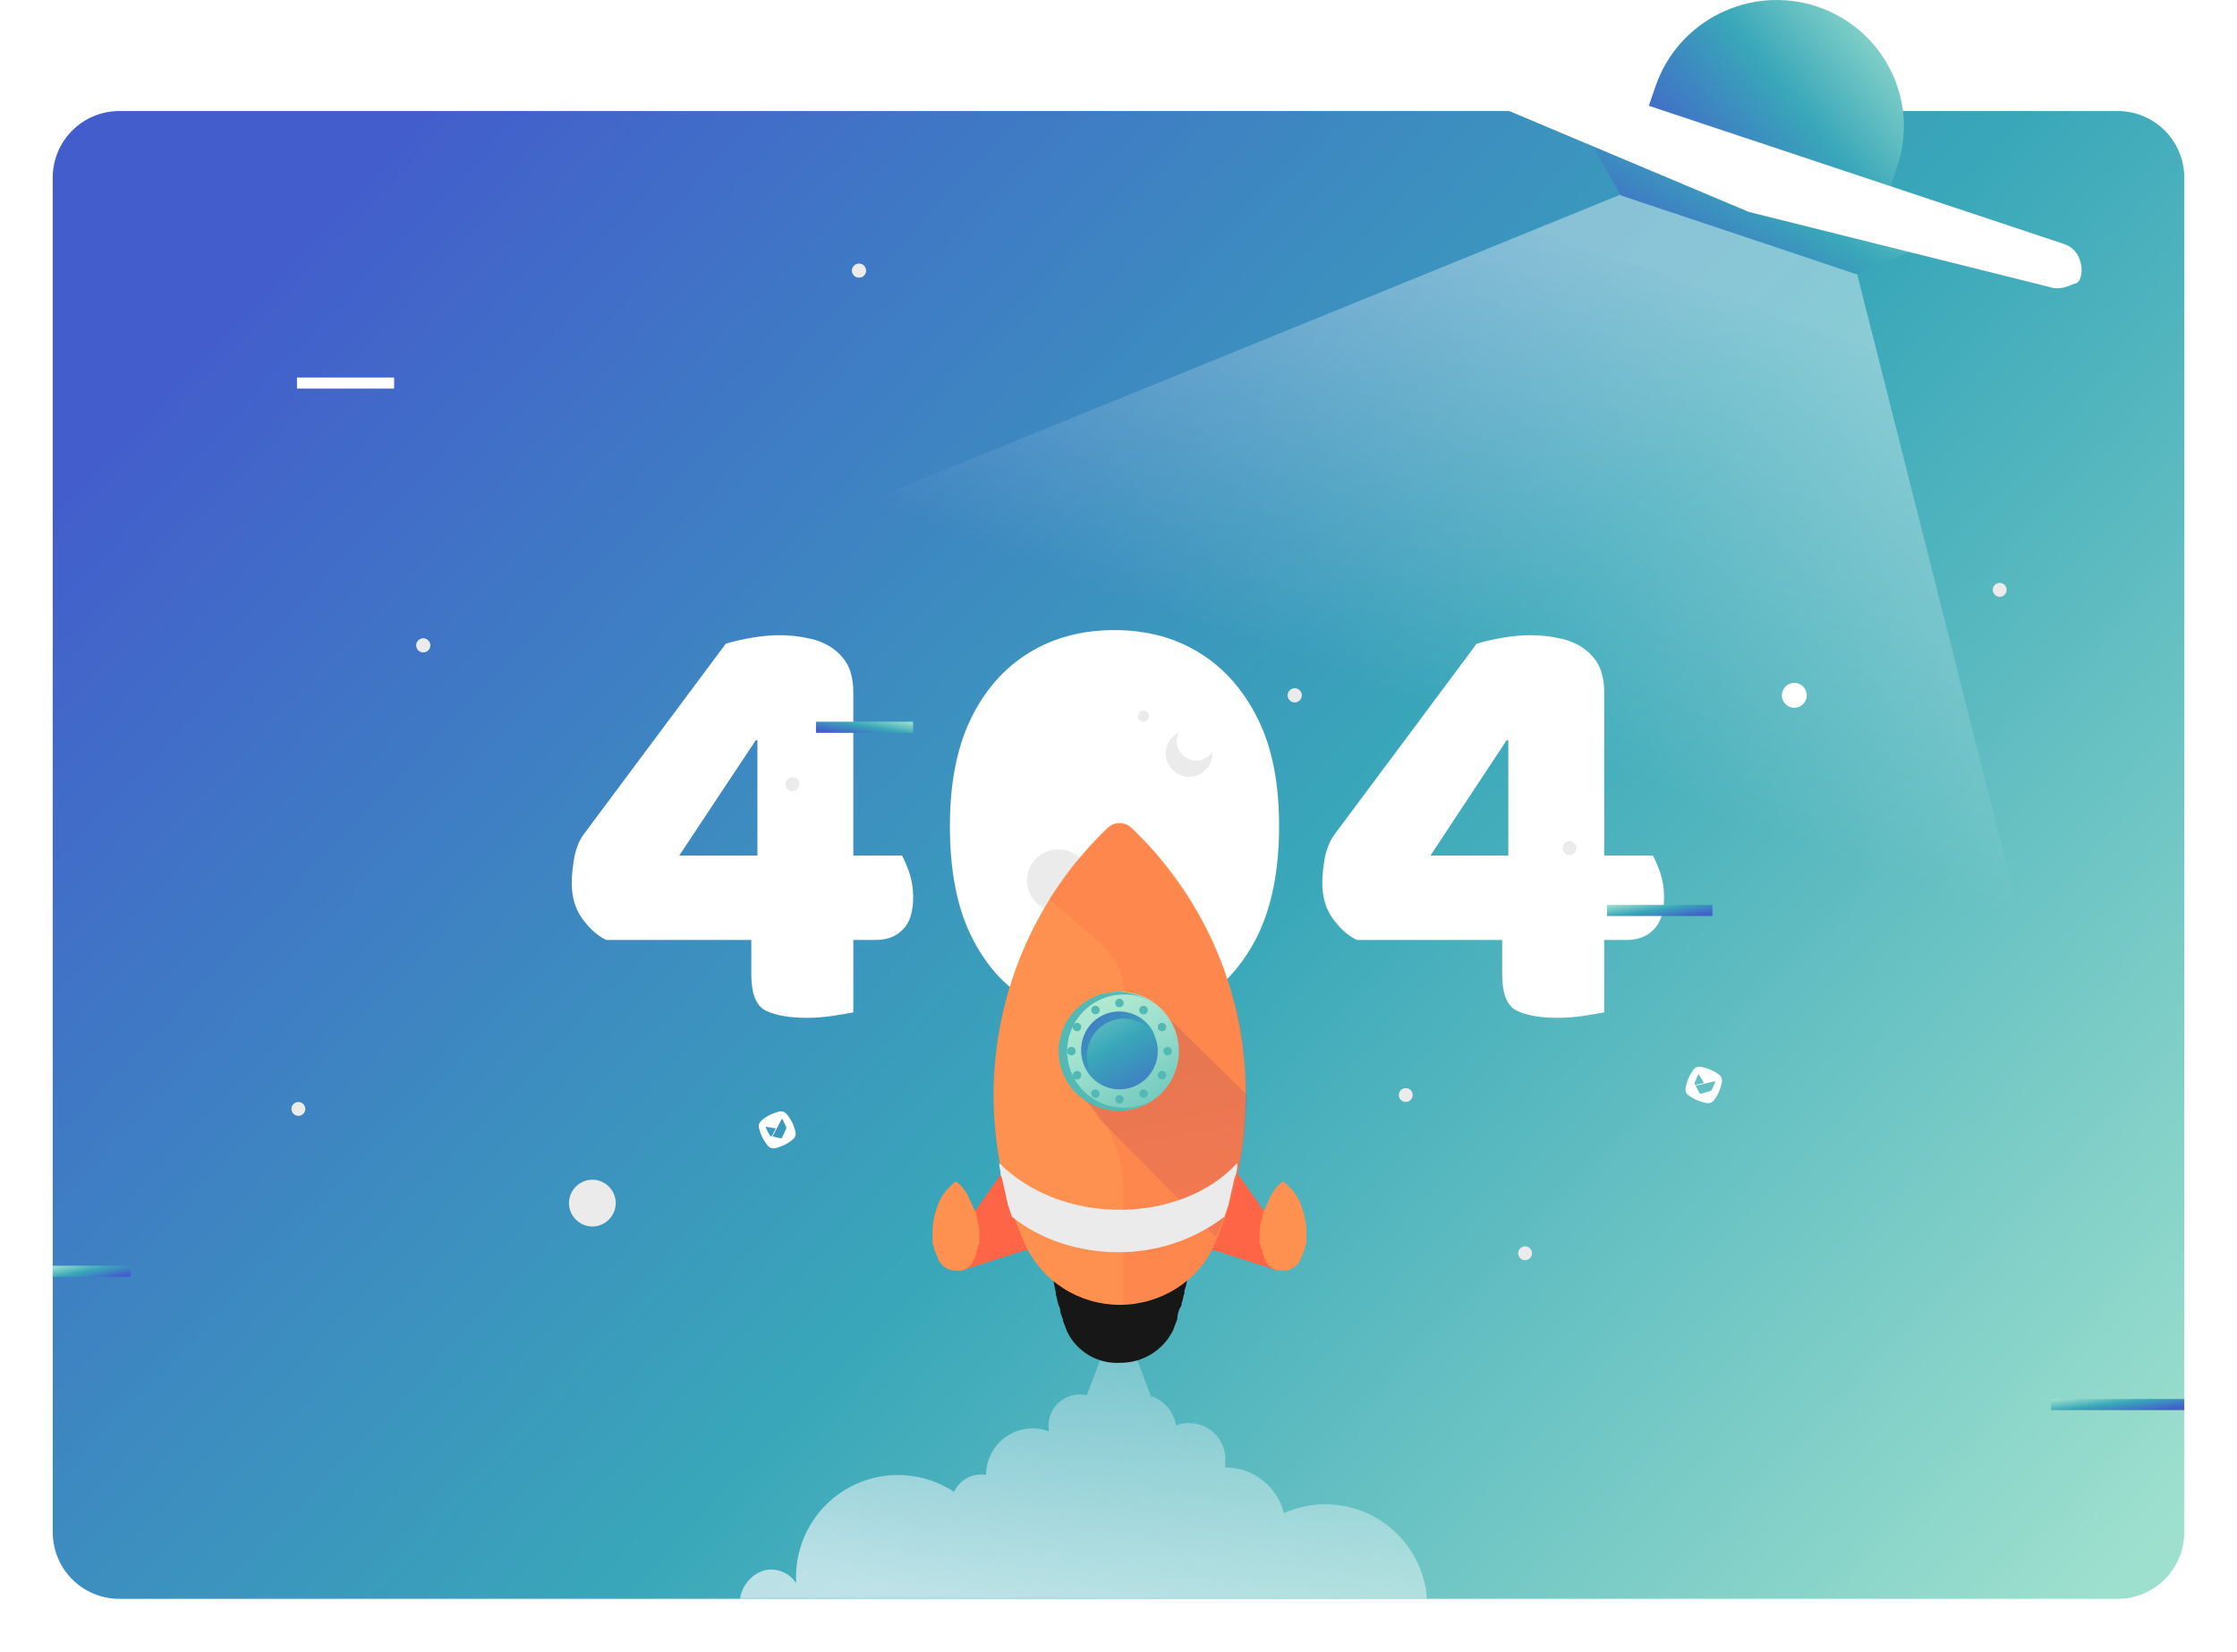 <svg width="806" height="595" viewBox="0 0 806 595" fill="none" xmlns="http://www.w3.org/2000/svg">
<g filter="url(#filter0_d_2403_13735)">
<path d="M19 552C19 565.255 29.745 576 43 576H763C776.255 576 787 565.255 787 552V64C787 50.745 776.255 40 763 40H43C29.745 40 19 50.745 19 64V552Z" fill="url(#paint0_linear_2403_13735)"/>
</g>
<mask id="mask0_2403_13735" style="mask-type:alpha" maskUnits="userSpaceOnUse" x="19" y="450" width="768" height="126">
<path d="M19 552C19 565.255 29.745 576 43 576H763C776.255 576 787 565.255 787 552V474C787 460.745 776.255 450 763 450H43C29.745 450 19 460.745 19 474V552Z" fill="url(#paint1_linear_2403_13735)"/>
</mask>
<g mask="url(#mask0_2403_13735)">
<path opacity="0.8" d="M267.395 576.179L180 576.311V592H626V577.325H514.252C514.022 571.313 512.325 565.45 509.309 560.248C506.293 555.046 502.05 550.664 496.952 547.486C491.854 544.308 486.056 542.43 480.066 542.017C474.076 541.605 468.076 542.67 462.592 545.119C461.415 540.412 458.701 536.234 454.883 533.249C451.064 530.263 446.36 528.642 441.516 528.642C441.516 528.246 441.475 527.857 441.426 527.475C441.667 525.622 441.51 523.739 440.966 521.952C440.421 520.164 439.501 518.515 438.268 517.113C437.035 515.711 435.516 514.589 433.815 513.823C432.114 513.057 430.269 512.664 428.404 512.671C426.797 512.673 425.204 512.972 423.705 513.553C423.342 511.113 422.302 508.825 420.702 506.95C419.103 505.075 417.009 503.689 414.661 502.95L408.25 486H397.854L391.562 502.665C389.912 502.275 388.195 502.266 386.541 502.637C384.887 503.008 383.338 503.75 382.012 504.808C380.686 505.865 379.616 507.21 378.884 508.742C378.151 510.274 377.775 511.952 377.784 513.65C377.789 514.201 377.833 514.751 377.915 515.296C377.915 515.414 377.874 515.539 377.86 515.657C375.33 514.713 372.609 514.396 369.93 514.733C367.251 515.07 364.693 516.052 362.475 517.595C360.257 519.137 358.444 521.194 357.191 523.591C355.938 525.987 355.283 528.651 355.28 531.357C354.694 531.26 354.101 531.209 353.506 531.204C351.454 531.204 349.445 531.792 347.715 532.899C345.986 534.007 344.61 535.587 343.748 537.453C338.208 533.794 331.782 531.707 325.153 531.414C318.523 531.12 311.938 532.632 306.098 535.787C300.257 538.943 295.379 543.625 291.981 549.336C288.583 555.046 286.793 561.573 286.8 568.221C286.8 568.756 286.8 569.298 286.842 569.825C286.842 569.999 286.842 570.179 286.842 570.353C285.87 568.845 284.536 567.605 282.962 566.746C281.388 565.887 279.625 565.437 277.832 565.437C271.893 565.437 266.55 571.304 266.55 577.241" fill="url(#paint2_linear_2403_13735)"/>
</g>
<path d="M210.901 299.783L261.506 231.901C264.324 231.043 267.51 230.308 271.186 229.696C274.862 229.083 278.17 228.838 280.866 228.838C285.4 228.838 289.688 229.451 293.732 230.553C297.653 231.779 300.961 233.739 303.534 236.802C306.107 239.743 307.455 243.909 307.455 249.423V308.238H324.977C325.835 309.708 326.692 311.791 327.673 314.487C328.53 317.182 329.02 320.001 329.02 323.064C329.02 328.578 327.795 332.499 325.222 334.949C322.771 337.4 319.586 338.625 315.665 338.625H307.455V364.724C305.985 364.969 303.534 365.459 300.226 365.949C296.918 366.44 293.732 366.685 290.791 366.685C284.419 366.685 279.518 365.827 275.965 364.111C272.411 362.396 270.696 357.985 270.696 351.001V338.625H218.376C214.945 336.91 212.127 334.214 209.676 330.783C207.225 327.352 206 323.064 206 318.04C206 315.222 206.368 312.159 206.98 308.605C207.715 305.052 208.941 302.234 210.901 299.783ZM272.902 308.238V266.7H272.289L244.72 308.238H272.902Z" fill="white"/>
<path d="M401.559 368.4C389.918 368.4 379.626 365.704 370.681 360.436C361.736 355.167 354.752 347.202 349.728 336.787C344.705 326.372 342.254 313.261 342.254 297.577C342.254 282.384 344.705 269.518 349.728 259.103C354.752 248.688 361.736 240.723 370.681 235.21C379.626 229.696 389.918 227 401.559 227C413.076 227 423.246 229.696 432.191 235.21C441.136 240.723 448.12 248.688 453.266 259.103C458.413 269.518 460.863 282.384 460.863 297.577C460.863 313.261 458.29 326.25 453.266 336.787C448.12 347.202 441.136 355.167 432.191 360.436C423.369 365.704 413.076 368.4 401.559 368.4ZM423.124 297.577C423.124 288.878 422.266 281.526 420.551 275.399C418.835 269.395 416.385 264.739 413.199 261.554C410.013 258.368 406.092 256.775 401.436 256.775C396.902 256.775 392.981 258.368 389.796 261.554C386.61 264.739 384.282 269.395 382.566 275.399C380.973 281.403 380.116 288.878 380.116 297.577C380.116 311.423 381.954 321.716 385.63 328.455C389.306 335.194 394.574 338.503 401.314 338.503C408.298 338.503 413.567 335.194 417.365 328.455C421.163 321.716 423.124 311.423 423.124 297.577Z" fill="white"/>
<path d="M481.448 299.783L532.053 231.901C534.871 231.043 538.057 230.308 541.733 229.696C545.409 229.083 548.717 228.838 551.413 228.838C555.946 228.838 560.235 229.451 564.279 230.553C568.2 231.779 571.508 233.739 574.081 236.802C576.654 239.743 578.002 243.909 578.002 249.423V308.238H595.524C596.381 309.708 597.239 311.791 598.219 314.487C599.077 317.182 599.567 320.001 599.567 323.064C599.567 328.578 598.342 332.499 595.769 334.949C593.318 337.4 590.132 338.625 586.211 338.625H578.002V364.724C576.532 364.969 574.081 365.459 570.773 365.949C567.464 366.44 564.279 366.685 561.338 366.685C554.966 366.685 550.065 365.827 546.512 364.111C542.958 362.396 541.243 357.985 541.243 351.001V338.625H488.8C485.369 336.91 482.551 334.214 480.1 330.783C477.65 327.352 476.424 323.064 476.424 318.04C476.424 315.222 476.792 312.159 477.405 308.605C478.262 305.052 479.488 302.234 481.448 299.783ZM543.448 308.238V266.7H542.836L515.389 308.238H543.448Z" fill="white"/>
<path d="M399.95 359.9C430.85 359.9 455.9 334.85 455.9 303.95C455.9 273.05 430.85 248 399.95 248C369.05 248 344 273.05 344 303.95C344 334.85 369.05 359.9 399.95 359.9Z" fill="white"/>
<path d="M414 258C414 259.1 413.1 260 412 260C410.9 260 410 259.1 410 258C410 256.9 410.9 256 412 256C413.1 256 414 256.9 414 258Z" fill="#EBEBEB"/>
<path d="M436.862 271.431C436.862 276.029 433.029 279.862 428.431 279.862C423.832 279.862 420 276.029 420 271.431C420 266.832 423.832 263 428.431 263C433.029 263 436.862 266.832 436.862 271.431Z" fill="#EBEBEB"/>
<path d="M392.482 317.241C392.482 323.373 387.373 328.482 381.241 328.482C375.11 328.482 370 323.373 370 317.241C370 311.11 375.11 306 381.241 306C387.628 306 392.482 311.11 392.482 317.241Z" fill="#EBEBEB"/>
<path d="M438 267C438 270.85 434.85 274 431 274C427.15 274 424 270.85 424 267C424 263.15 427.15 260 431 260C434.85 260 438 263.15 438 267Z" fill="white"/>
<path opacity="0.4" d="M584.962 69.659L201 226L758 450L669.164 98.856C669.164 98.856 583.832 70.224 584.962 69.659Z" fill="url(#paint3_linear_2403_13735)"/>
<path d="M669.164 98.856L584.02 70.412L571.965 49.126L691.769 89.061L669.164 98.856Z" fill="url(#paint4_linear_2403_13735)"/>
<path d="M683.481 60.24C691.769 36.317 678.772 10.51 654.848 2.41C630.737 -5.69 604.553 7.307 596.453 31.231L591.367 45.924L678.206 75.686L683.481 60.24Z" fill="url(#paint5_linear_2403_13735)"/>
<g filter="url(#filter1_d_2403_13735)">
<path d="M738.108 101.305L630.172 74.368L527.697 31.231C525.248 30.477 523.176 28.593 522.235 26.333C521.293 24.073 519.974 24.261 520.728 21.812C521.669 19.363 523.365 17.291 525.625 16.349C527.886 15.408 530.523 15.031 532.972 15.784L638.271 50.821L743.571 85.859C746.02 86.612 748.092 88.496 749.034 90.756C749.976 93.017 750.353 95.654 749.599 98.103C748.657 100.551 747.904 99.798 745.643 100.928C743.195 101.87 740.557 102.247 738.108 101.305Z" fill="white"/>
</g>
<g clip-path="url(#clip0_2403_13735)">
<path d="M361.003 422.565L346.213 443.494V457.781L378.36 447.579L361.003 422.565Z" fill="#FE6446"/>
<path d="M350.801 454.209C350.801 453.696 351.314 453.194 351.314 452.68C351.367 452.294 351.548 451.936 351.828 451.665V451.151C351.828 450.638 351.828 450.124 352.33 450.124V449.622C352.294 449.345 352.322 449.063 352.411 448.798C352.5 448.533 352.648 448.292 352.843 448.093V444.51C352.926 443.131 352.752 441.75 352.33 440.436C352.33 439.409 351.828 438.906 351.828 437.879C351.828 436.852 351.314 436.35 350.801 435.323C350.287 433.794 349.271 432.265 348.758 430.759C348.758 430.245 348.244 430.245 348.244 429.743C347.742 429.23 347.229 428.202 346.715 427.7L345.186 426.16C345.095 426.044 344.979 425.95 344.847 425.885C344.714 425.82 344.569 425.787 344.421 425.787C344.274 425.787 344.129 425.82 343.996 425.885C343.864 425.95 343.748 426.044 343.657 426.16L341.101 428.67C340.599 429.184 340.085 430.199 339.572 430.713C338.686 432.134 337.999 433.67 337.529 435.278C336.486 438.053 335.968 440.997 336 443.962V447.534C335.965 447.811 335.993 448.092 336.082 448.357C336.171 448.621 336.318 448.863 336.513 449.063V449.576C336.513 450.078 336.513 450.592 337.027 450.592V451.105C337.077 451.49 337.254 451.847 337.529 452.121C337.529 452.635 338.042 453.148 338.042 453.65C338.602 454.924 339.536 455.997 340.72 456.727C341.905 457.457 343.283 457.809 344.673 457.735C347.229 458.34 349.785 456.252 350.801 454.209Z" fill="#FE9150"/>
<path d="M445.733 422.565L460.522 443.494V457.781L428.376 447.579L445.733 422.565Z" fill="#FE6446"/>
<path d="M455.935 454.209C455.935 453.696 455.422 453.194 455.422 452.68C455.371 452.295 455.194 451.938 454.92 451.665V451.151C454.92 450.637 454.92 450.124 454.406 450.124V449.622C454.439 449.338 454.406 449.049 454.309 448.78C454.212 448.511 454.054 448.268 453.847 448.07V444.487C453.764 443.109 453.938 441.727 454.36 440.413C454.36 439.386 454.874 438.884 454.874 437.857C454.874 436.83 455.376 436.327 455.89 435.3C456.403 433.771 457.419 432.242 457.932 430.736C457.932 430.222 458.446 430.222 458.446 429.72C458.948 429.207 459.461 428.18 459.975 427.677L461.504 426.137C461.595 426.021 461.711 425.927 461.843 425.862C461.976 425.797 462.121 425.764 462.269 425.764C462.416 425.764 462.561 425.797 462.694 425.862C462.826 425.927 462.942 426.021 463.033 426.137L465.589 428.693C466.091 429.207 466.605 430.222 467.118 430.736C468.004 432.157 468.691 433.693 469.161 435.3C470.204 438.076 470.722 441.02 470.69 443.985V447.556C470.725 447.833 470.697 448.115 470.608 448.379C470.519 448.644 470.372 448.886 470.177 449.086V449.599C470.177 450.101 470.177 450.615 469.675 450.615V451.128C469.622 451.515 469.441 451.872 469.161 452.144C469.161 452.657 468.648 453.171 468.648 453.673C468.088 454.947 467.154 456.02 465.97 456.75C464.785 457.48 463.407 457.832 462.017 457.758C460.769 457.816 459.531 457.511 458.452 456.882C457.373 456.252 456.499 455.324 455.935 454.209V454.209Z" fill="#FE9150"/>
<path d="M384.487 479.725C383.974 478.196 383.46 477.181 382.958 475.652V475.138C382.383 474.027 382.034 472.813 381.931 471.566C381.931 471.053 381.418 470.539 381.418 470.037C380.916 469.01 380.916 467.481 380.402 466.465V465.438C379.889 463.909 379.889 462.38 379.386 460.874V459.847C379.386 458.831 378.873 457.302 378.873 456.275V449.645C378.962 445.713 379.301 441.791 379.889 437.902C380.402 435.346 380.916 432.801 381.418 430.245C382.047 427.79 382.903 425.399 383.974 423.101C385.67 418.439 387.894 413.986 390.604 409.83C391.118 408.814 392.145 407.787 392.647 406.772L397.211 400.644C398.74 399.114 400.27 397.072 401.776 395.543C402.343 395.05 403.068 394.78 403.819 394.78C404.569 394.78 405.294 395.05 405.861 395.543C408.509 398.021 410.902 400.758 413.005 403.713C414.542 405.629 415.909 407.676 417.09 409.83C419.608 414.093 421.823 418.528 423.72 423.101C426.805 431.43 428.351 440.25 428.285 449.131V455.761C428.368 456.975 428.193 458.192 427.771 459.333V460.36C427.677 461.926 427.335 463.467 426.756 464.925V465.952C426.242 466.967 426.242 468.496 425.729 469.524C425.762 469.8 425.735 470.08 425.648 470.344C425.561 470.608 425.417 470.85 425.227 471.053C424.652 472.164 424.303 473.378 424.2 474.625V475.138C423.686 476.667 423.184 477.683 422.67 479.223C420.937 482.751 418.247 485.721 414.908 487.795C411.569 489.869 407.715 490.964 403.784 490.954C399.815 491.222 395.855 490.296 392.417 488.295C388.978 486.293 386.216 483.309 384.487 479.725V479.725Z" fill="#171717"/>
<path d="M448.792 394.504C448.885 376.45 445.262 358.569 438.15 341.974C431.037 325.38 420.587 310.426 407.448 298.043C406.318 297.055 404.869 296.51 403.368 296.51C401.868 296.51 400.418 297.055 399.289 298.043C386.24 310.493 375.852 325.461 368.753 342.041C361.655 358.621 357.993 376.469 357.99 394.504C358.011 412.964 361.833 431.221 369.219 448.138C372.227 454.689 377.051 460.239 383.12 464.129C389.188 468.018 396.246 470.085 403.454 470.083C418.289 470.083 431.983 461.399 437.688 448.138C445.031 431.212 448.811 412.955 448.792 394.504V394.504Z" fill="#FE9150"/>
<path opacity="0.23" d="M420.542 312.721C419.026 311.152 417.656 309.451 416.448 307.638C413.898 304.59 410.821 301.543 407.756 298.484C407.688 298.486 407.621 298.474 407.558 298.448C407.495 298.423 407.437 298.386 407.389 298.338C407.341 298.29 407.303 298.233 407.278 298.17C407.253 298.107 407.24 298.04 407.242 297.973C406.224 296.961 405.195 296.961 403.662 296.961H401.615C401.229 297.017 400.872 297.196 400.598 297.472C400.083 297.472 400.083 297.973 399.568 297.973L393.953 303.567C391.392 306.626 388.327 309.673 385.765 312.721C385.251 313.744 384.233 314.756 383.718 315.779C381.671 318.315 380.139 320.862 378.092 323.91L397.533 340.693C400.007 343.164 401.959 346.101 403.275 349.333C404.591 352.565 405.244 356.026 405.195 359.512V382.902L391.392 396.638C395.584 400.767 398.917 405.677 401.199 411.087C403.481 416.498 404.668 422.303 404.692 428.17V469.867C411.663 469.66 418.444 467.559 424.299 463.79C430.154 460.021 434.858 454.73 437.901 448.49C438.974 446.375 439.828 444.158 440.452 441.872C440.966 440.86 441.481 439.336 441.984 438.313C442.562 437.206 442.911 435.996 443.013 434.754C443.528 433.23 444.031 431.706 444.546 430.205C444.966 429.247 445.143 428.2 445.06 427.158C446.205 423.346 447.057 419.454 447.61 415.514C447.61 414.491 448.125 412.967 448.125 411.943C448.552 409.941 448.725 407.894 448.64 405.849V403.302C448.64 400.254 449.154 397.707 449.154 394.66C449.24 391.599 449.067 388.538 448.64 385.506V382.959C448.125 379.912 448.125 376.864 447.61 373.805C447.145 369.27 446.119 364.81 444.557 360.524C443.025 356.465 441.995 351.882 440.463 347.811C438.799 343.651 436.921 339.579 434.837 335.61C432.79 331.54 430.754 327.98 428.192 323.91C427.175 321.874 425.631 320.351 424.613 318.315C422.977 316.667 421.605 314.781 420.542 312.721Z" fill="#FE6446"/>
<path opacity="0.25" d="M447.262 415.422C447.764 411.85 448.278 407.764 448.791 404.193C448.791 401.134 449.305 397.562 449.305 394.504L418.676 364.389L404.903 378.163V382.727L391.083 396.535C393.062 398.521 394.777 400.753 396.184 403.177L438.042 445.537C442.638 436.029 445.748 425.873 447.262 415.422V415.422Z" fill="url(#paint6_linear_2403_13735)"/>
<path d="M403.374 435.837C386.53 435.837 370.702 429.709 360.01 418.993C360.01 420.522 360.523 421.549 360.523 423.079C360.523 423.592 361.037 424.106 361.037 424.608C361.539 426.65 362.052 429.172 362.566 431.249C362.566 432.265 363.068 432.778 363.068 433.794L364.609 438.359C374.81 446.518 388.573 451.117 402.883 451.117C416.697 451.192 430.151 446.708 441.157 438.359C441.671 436.83 442.173 435.289 442.686 433.794C442.686 432.778 443.2 432.265 443.2 431.249C443.713 429.207 444.215 426.685 444.729 424.608C444.729 424.106 445.242 423.592 445.242 423.079C445.698 421.768 445.873 420.376 445.756 418.993C436.033 429.709 420.206 435.837 403.374 435.837Z" fill="#EBEBEB"/>
<path d="M424.485 382.122C426.381 370.439 418.448 359.431 406.765 357.535C395.082 355.638 384.073 363.572 382.177 375.255C380.281 386.938 388.214 397.946 399.897 399.843C411.58 401.739 422.588 393.805 424.485 382.122Z" fill="url(#paint7_linear_2403_13735)"/>
<path d="M404.903 399.092C399.493 399.077 394.309 396.921 390.484 393.096C386.658 389.27 384.503 384.086 384.488 378.676C384.503 373.267 386.658 368.083 390.484 364.257C394.309 360.432 399.493 358.276 404.903 358.261C408.947 358.116 412.915 359.378 416.132 361.833C412.287 358.975 407.65 357.38 402.86 357.268C397.185 357.301 391.752 359.569 387.739 363.581C383.725 367.593 381.454 373.025 381.418 378.699C381.451 384.376 383.721 389.811 387.735 393.825C391.749 397.839 397.184 400.109 402.86 400.141C407.696 400.199 412.404 398.587 416.189 395.577C413.062 398.076 409.49 399.092 404.903 399.092Z" fill="url(#paint8_linear_2403_13735)"/>
<path d="M416.102 383.944C419.015 376.91 415.675 368.846 408.642 365.933C401.608 363.019 393.544 366.36 390.63 373.393C387.717 380.427 391.057 388.491 398.091 391.404C405.125 394.318 413.189 390.978 416.102 383.944Z" fill="url(#paint9_linear_2403_13735)"/>
<path d="M391.631 380.206C391.696 376.707 393.115 373.37 395.59 370.897C398.066 368.423 401.404 367.007 404.903 366.945C407.125 367.003 409.302 367.587 411.254 368.651C413.207 369.714 414.878 371.226 416.132 373.062C415.097 370.52 413.334 368.34 411.064 366.797C408.794 365.254 406.118 364.416 403.374 364.389C401.561 364.377 399.764 364.725 398.087 365.413C396.41 366.101 394.886 367.114 393.603 368.396C392.321 369.677 391.306 371.2 390.617 372.877C389.927 374.553 389.578 376.35 389.589 378.163C389.613 380.91 390.45 383.587 391.993 385.86C393.536 388.132 395.717 389.897 398.261 390.932C394.187 389.392 391.631 385.307 391.631 380.206Z" fill="url(#paint10_linear_2403_13735)"/>
<path d="M404.847 361.582C404.983 360.748 404.417 359.963 403.583 359.828C402.749 359.692 401.964 360.258 401.829 361.092C401.693 361.926 402.259 362.711 403.093 362.846C403.926 362.982 404.712 362.416 404.847 361.582Z" fill="url(#paint11_linear_2403_13735)"/>
<path d="M403.363 397.562C404.207 397.562 404.892 396.878 404.892 396.033C404.892 395.189 404.207 394.504 403.363 394.504C402.518 394.504 401.833 395.189 401.833 396.033C401.833 396.878 402.518 397.562 403.363 397.562Z" fill="url(#paint12_linear_2403_13735)"/>
<path d="M396.199 364.16C396.359 363.33 395.816 362.529 394.986 362.369C394.157 362.209 393.355 362.752 393.196 363.581C393.036 364.411 393.579 365.212 394.408 365.372C395.237 365.532 396.039 364.989 396.199 364.16Z" fill="url(#paint13_linear_2403_13735)"/>
<path d="M412.046 395.52C412.891 395.52 413.575 394.835 413.575 393.991C413.575 393.146 412.891 392.462 412.046 392.462C411.202 392.462 410.517 393.146 410.517 393.991C410.517 394.835 411.202 395.52 412.046 395.52Z" fill="url(#paint14_linear_2403_13735)"/>
<path d="M388.059 371.533C388.903 371.533 389.588 370.848 389.588 370.004C389.588 369.159 388.903 368.475 388.059 368.475C387.214 368.475 386.53 369.159 386.53 370.004C386.53 370.848 387.214 371.533 388.059 371.533Z" fill="url(#paint15_linear_2403_13735)"/>
<path d="M420.206 387.349C420.207 387.551 420.169 387.751 420.093 387.938C420.016 388.125 419.904 388.295 419.762 388.438C419.62 388.581 419.451 388.695 419.264 388.772C419.078 388.85 418.878 388.89 418.677 388.89C418.475 388.89 418.275 388.85 418.089 388.772C417.902 388.695 417.733 388.581 417.591 388.438C417.449 388.295 417.337 388.125 417.261 387.938C417.184 387.751 417.146 387.551 417.147 387.349C417.147 387.148 417.187 386.95 417.264 386.764C417.341 386.579 417.453 386.41 417.595 386.268C417.737 386.126 417.906 386.013 418.091 385.936C418.277 385.86 418.476 385.82 418.677 385.82C418.877 385.82 419.076 385.86 419.262 385.936C419.447 386.013 419.616 386.126 419.758 386.268C419.9 386.41 420.012 386.579 420.089 386.764C420.166 386.95 420.206 387.148 420.206 387.349V387.349Z" fill="url(#paint16_linear_2403_13735)"/>
<path d="M386.016 380.206C386.861 380.206 387.546 379.521 387.546 378.676C387.546 377.832 386.861 377.147 386.016 377.147C385.172 377.147 384.487 377.832 384.487 378.676C384.487 379.521 385.172 380.206 386.016 380.206Z" fill="url(#paint17_linear_2403_13735)"/>
<path d="M420.719 380.206C421.564 380.206 422.248 379.521 422.248 378.676C422.248 377.832 421.564 377.147 420.719 377.147C419.875 377.147 419.19 377.832 419.19 378.676C419.19 379.521 419.875 380.206 420.719 380.206Z" fill="url(#paint18_linear_2403_13735)"/>
<path d="M389.588 387.349C389.59 387.551 389.551 387.751 389.475 387.938C389.399 388.125 389.286 388.295 389.144 388.438C389.002 388.581 388.833 388.695 388.647 388.772C388.461 388.85 388.261 388.89 388.059 388.89C387.857 388.89 387.657 388.85 387.471 388.772C387.285 388.695 387.116 388.581 386.974 388.438C386.831 388.295 386.719 388.125 386.643 387.938C386.567 387.751 386.528 387.551 386.53 387.349C386.53 387.148 386.569 386.95 386.646 386.764C386.723 386.579 386.836 386.41 386.978 386.268C387.12 386.126 387.288 386.013 387.474 385.936C387.659 385.86 387.858 385.82 388.059 385.82C388.26 385.82 388.459 385.86 388.644 385.936C388.83 386.013 388.998 386.126 389.14 386.268C389.282 386.41 389.395 386.579 389.472 386.764C389.549 386.95 389.588 387.148 389.588 387.349V387.349Z" fill="url(#paint19_linear_2403_13735)"/>
<path d="M418.677 371.533C419.521 371.533 420.206 370.848 420.206 370.004C420.206 369.159 419.521 368.475 418.677 368.475C417.832 368.475 417.147 369.159 417.147 370.004C417.147 370.848 417.832 371.533 418.677 371.533Z" fill="url(#paint20_linear_2403_13735)"/>
<path d="M394.689 395.52C395.534 395.52 396.218 394.835 396.218 393.991C396.218 393.146 395.534 392.462 394.689 392.462C393.845 392.462 393.16 393.146 393.16 393.991C393.16 394.835 393.845 395.52 394.689 395.52Z" fill="url(#paint21_linear_2403_13735)"/>
<path d="M413.519 364.144C413.654 363.311 413.088 362.525 412.254 362.39C411.421 362.255 410.635 362.821 410.5 363.654C410.365 364.488 410.931 365.273 411.764 365.409C412.598 365.544 413.383 364.978 413.519 364.144Z" fill="url(#paint22_linear_2403_13735)"/>
</g>
<path d="M155 232.5C155 233.875 153.875 235 152.5 235C151.125 235 150 233.875 150 232.5C150 231.125 151.125 230 152.5 230C153.875 230 155 231.125 155 232.5Z" fill="#EBEBEB"/>
<path d="M110 399.5C110 400.875 108.875 402 107.5 402C106.125 402 105 400.875 105 399.5C105 398.125 106.125 397 107.5 397C108.875 397 110 398.125 110 399.5Z" fill="#EBEBEB"/>
<path d="M312 97.5C312 98.875 310.875 100 309.5 100C308.125 100 307 98.875 307 97.5C307 96.125 308.125 95 309.5 95C310.875 95 312 96.125 312 97.5Z" fill="#EBEBEB"/>
<path d="M469 250.5C469 251.875 467.875 253 466.5 253C465.125 253 464 251.875 464 250.5C464 249.125 465.125 248 466.5 248C467.875 248 469 249.125 469 250.5Z" fill="#EBEBEB"/>
<path d="M723 212.5C723 213.875 721.875 215 720.5 215C719.125 215 718 213.875 718 212.5C718 211.125 719.125 210 720.5 210C721.875 210 723 211.125 723 212.5Z" fill="#EBEBEB"/>
<path d="M568 305.5C568 306.875 566.875 308 565.5 308C564.125 308 563 306.875 563 305.5C563 304.125 564.125 303 565.5 303C566.875 303 568 304.125 568 305.5Z" fill="#EBEBEB"/>
<path d="M288 282.5C288 283.875 286.875 285 285.5 285C284.125 285 283 283.875 283 282.5C283 281.125 284.125 280 285.5 280C286.875 280 288 281.125 288 282.5Z" fill="#EBEBEB"/>
<path d="M509 394.5C509 395.875 507.875 397 506.5 397C505.125 397 504 395.875 504 394.5C504 393.125 505.125 392 506.5 392C507.875 392 509 393.125 509 394.5Z" fill="#EBEBEB"/>
<path d="M552 451.5C552 452.875 550.875 454 549.5 454C548.125 454 547 452.875 547 451.5C547 450.125 548.125 449 549.5 449C550.875 449 552 450.125 552 451.5Z" fill="#EBEBEB"/>
<path d="M651 250.5C651 252.955 648.955 255 646.5 255C644.045 255 642 252.955 642 250.5C642 248.045 644.045 246 646.5 246C648.955 246 651 248.045 651 250.5Z" fill="white"/>
<path d="M221.862 433.431C221.862 438.029 218.029 441.862 213.431 441.862C208.832 441.862 205 438.029 205 433.431C205 428.832 208.832 425 213.431 425C218.029 425 221.862 428.832 221.862 433.431Z" fill="#EBEBEB"/>
<path d="M620.399 389.776C620.581 388.652 620.218 387.746 619.287 387.073C618.335 386.388 617.31 385.811 616.231 385.351C615.163 384.898 614.046 384.571 612.902 384.378C611.788 384.186 610.859 384.454 610.168 385.372C609.432 386.343 608.819 387.401 608.342 388.523C607.873 389.623 607.535 390.775 607.335 391.954C607.149 393.076 607.514 393.981 608.445 394.656C610.339 396.031 612.521 396.955 614.826 397.361C615.94 397.553 616.869 397.284 617.563 396.356C618.3 395.386 618.914 394.327 619.391 393.205C619.86 392.105 620.199 390.954 620.399 389.776V389.776ZM610.707 390.715L610.658 390.593C610.597 390.389 610.599 390.171 610.666 389.968L611.779 387.21C611.858 386.997 612.032 386.981 612.15 387.176L613.947 390.158L610.786 390.87L610.707 390.715ZM616.783 392.583C616.666 392.814 616.463 392.99 616.219 393.074L612.927 393.989C612.813 394.018 612.694 394.008 612.586 393.963C612.478 393.917 612.389 393.838 612.33 393.736L611.154 391.533L610.925 391.122L614.1 390.405L615.656 390.055L617.839 389.565C618.005 389.568 618.067 389.685 617.99 389.865L616.783 392.583Z" fill="white"/>
<path d="M283.466 401.373C282.73 400.505 281.806 400.191 280.689 400.461C279.55 400.739 278.444 401.142 277.394 401.663C276.355 402.179 275.381 402.816 274.49 403.559C273.62 404.281 273.219 405.16 273.468 406.283C273.726 407.473 274.132 408.627 274.674 409.718C275.205 410.79 275.86 411.796 276.625 412.715C277.357 413.585 278.282 413.897 279.401 413.629C281.676 413.083 283.798 412.027 285.605 410.539C286.475 409.817 286.875 408.937 286.621 407.807C286.363 406.615 285.958 405.461 285.415 404.369C284.885 403.297 284.231 402.292 283.466 401.373V401.373ZM277.877 409.347L277.753 409.305C277.558 409.219 277.394 409.075 277.283 408.893L275.911 406.254C275.801 406.055 275.902 405.912 276.127 405.95L279.561 406.524L278.046 409.388L277.877 409.347ZM283.247 405.945C283.346 406.185 283.348 406.453 283.253 406.694L281.808 409.79C281.756 409.895 281.671 409.979 281.566 410.031C281.462 410.083 281.343 410.1 281.228 410.079L278.789 409.54L278.329 409.446L279.848 406.568L280.594 405.158L281.64 403.181C281.751 403.057 281.88 403.086 281.967 403.261L283.247 405.945Z" fill="white"/>
<rect width="38" height="4" transform="matrix(-1 0 0 1 617 326)" fill="url(#paint23_linear_2403_13735)"/>
<rect width="48" height="4" transform="matrix(-1 0 0 1 787 504)" fill="url(#paint24_linear_2403_13735)"/>
<rect width="28" height="4" transform="matrix(-1 0 0 1 47 456)" fill="url(#paint25_linear_2403_13735)"/>
<rect x="294" y="260" width="35" height="4" fill="url(#paint26_linear_2403_13735)"/>
<path d="M155 232.5C155 233.875 153.875 235 152.5 235C151.125 235 150 233.875 150 232.5C150 231.125 151.125 230 152.5 230C153.875 230 155 231.125 155 232.5Z" fill="#EBEBEB"/>
<path d="M312 97.5C312 98.875 310.875 100 309.5 100C308.125 100 307 98.875 307 97.5C307 96.125 308.125 95 309.5 95C310.875 95 312 96.125 312 97.5Z" fill="#EBEBEB"/>
<path d="M469 250.5C469 251.875 467.875 253 466.5 253C465.125 253 464 251.875 464 250.5C464 249.125 465.125 248 466.5 248C467.875 248 469 249.125 469 250.5Z" fill="#EBEBEB"/>
<rect x="107" y="136" width="35" height="4" fill="white"/>
<defs>
<filter id="filter0_d_2403_13735" x="0" y="21" width="806" height="574" filterUnits="userSpaceOnUse" color-interpolation-filters="sRGB">
<feFlood flood-opacity="0" result="BackgroundImageFix"/>
<feColorMatrix in="SourceAlpha" type="matrix" values="0 0 0 0 0 0 0 0 0 0 0 0 0 0 0 0 0 0 127 0" result="hardAlpha"/>
<feOffset/>
<feGaussianBlur stdDeviation="9.5"/>
<feColorMatrix type="matrix" values="0 0 0 0 0 0 0 0 0 0 0 0 0 0 0 0 0 0 0.2 0"/>
<feBlend mode="normal" in2="BackgroundImageFix" result="effect1_dropShadow_2403_13735"/>
<feBlend mode="normal" in="SourceGraphic" in2="effect1_dropShadow_2403_13735" result="shape"/>
</filter>
<filter id="filter1_d_2403_13735" x="514.504" y="11.383" width="241.496" height="98.467" filterUnits="userSpaceOnUse" color-interpolation-filters="sRGB">
<feFlood flood-opacity="0" result="BackgroundImageFix"/>
<feColorMatrix in="SourceAlpha" type="matrix" values="0 0 0 0 0 0 0 0 0 0 0 0 0 0 0 0 0 0 127 0" result="hardAlpha"/>
<feOffset dy="2"/>
<feGaussianBlur stdDeviation="3"/>
<feColorMatrix type="matrix" values="0 0 0 0 0 0 0 0 0 0 0 0 0 0 0 0 0 0 0.13 0"/>
<feBlend mode="normal" in2="BackgroundImageFix" result="effect1_dropShadow_2403_13735"/>
<feBlend mode="normal" in="SourceGraphic" in2="effect1_dropShadow_2403_13735" result="shape"/>
</filter>
<linearGradient id="paint0_linear_2403_13735" x1="787" y1="545.608" x2="195.941" y2="-13.165" gradientUnits="userSpaceOnUse">
<stop stop-color="#9EE0CE"/>
<stop offset="0.48" stop-color="#39A7B9"/>
<stop offset="1" stop-color="#435DCC"/>
</linearGradient>
<linearGradient id="paint1_linear_2403_13735" x1="787" y1="568.856" x2="721.822" y2="306.738" gradientUnits="userSpaceOnUse">
<stop stop-color="#9EE0CE"/>
<stop offset="0.48" stop-color="#39A7B9"/>
<stop offset="1" stop-color="#435DCC"/>
</linearGradient>
<linearGradient id="paint2_linear_2403_13735" x1="216.491" y1="548.557" x2="249.535" y2="419.264" gradientUnits="userSpaceOnUse">
<stop stop-color="white" stop-opacity="0.8"/>
<stop offset="0.48" stop-color="white" stop-opacity="0.5"/>
<stop offset="1" stop-color="white" stop-opacity="0.2"/>
</linearGradient>
<linearGradient id="paint3_linear_2403_13735" x1="614.517" y1="33.587" x2="524.468" y2="284.915" gradientUnits="userSpaceOnUse">
<stop offset="0.25" stop-color="white"/>
<stop offset="0.25" stop-color="white" stop-opacity="0.976"/>
<stop offset="0.906" stop-color="white" stop-opacity="0"/>
</linearGradient>
<linearGradient id="paint4_linear_2403_13735" x1="691.769" y1="51.946" x2="642.256" y2="130.646" gradientUnits="userSpaceOnUse">
<stop stop-color="#9EE0CE"/>
<stop offset="0.48" stop-color="#39A7B9"/>
<stop offset="1" stop-color="#435DCC"/>
</linearGradient>
<linearGradient id="paint5_linear_2403_13735" x1="685.984" y1="4.292" x2="603.918" y2="71.981" gradientUnits="userSpaceOnUse">
<stop stop-color="#9EE0CE"/>
<stop offset="0.48" stop-color="#39A7B9"/>
<stop offset="1" stop-color="#435DCC"/>
</linearGradient>
<linearGradient id="paint6_linear_2403_13735" x1="434.219" y1="465.94" x2="415.687" y2="372.822" gradientUnits="userSpaceOnUse">
<stop stop-color="#EA4D5C"/>
<stop offset="1" stop-color="#9C485D"/>
</linearGradient>
<linearGradient id="paint7_linear_2403_13735" x1="375.939" y1="329.338" x2="424.957" y2="414.194" gradientUnits="userSpaceOnUse">
<stop stop-color="#DBFCDA"/>
<stop offset="0.55" stop-color="#9EE0CE"/>
<stop offset="1" stop-color="#52B9B4"/>
</linearGradient>
<linearGradient id="paint8_linear_2403_13735" x1="-180203" y1="-201692" x2="-179115" y2="-199433" gradientUnits="userSpaceOnUse">
<stop stop-color="#DBFCDA"/>
<stop offset="0.55" stop-color="#9EE0CE"/>
<stop offset="1" stop-color="#52B9B4"/>
</linearGradient>
<linearGradient id="paint9_linear_2403_13735" x1="388.062" y1="349.484" x2="419.636" y2="404.07" gradientUnits="userSpaceOnUse">
<stop stop-color="#9EE0CE"/>
<stop offset="0.48" stop-color="#39A7B9"/>
<stop offset="1" stop-color="#435DCC"/>
</linearGradient>
<linearGradient id="paint10_linear_2403_13735" x1="422.716" y1="397.471" x2="381.817" y2="356.572" gradientUnits="userSpaceOnUse">
<stop stop-color="#9EE0CE"/>
<stop offset="0.41" stop-color="#39A7B9"/>
<stop offset="1" stop-color="#435DCC"/>
</linearGradient>
<linearGradient id="paint11_linear_2403_13735" x1="-15034.1" y1="-13320.7" x2="-14973.2" y2="-13105.8" gradientUnits="userSpaceOnUse">
<stop stop-color="#DBFCDA"/>
<stop offset="0.55" stop-color="#9EE0CE"/>
<stop offset="1" stop-color="#52B9B4"/>
</linearGradient>
<linearGradient id="paint12_linear_2403_13735" x1="-9064.6" y1="-9536.5" x2="-9003.68" y2="-9321.68" gradientUnits="userSpaceOnUse">
<stop stop-color="#DBFCDA"/>
<stop offset="0.55" stop-color="#9EE0CE"/>
<stop offset="1" stop-color="#52B9B4"/>
</linearGradient>
<linearGradient id="paint13_linear_2403_13735" x1="-20093.3" y1="-3892.18" x2="-19932.9" y2="-3736.65" gradientUnits="userSpaceOnUse">
<stop stop-color="#DBFCDA"/>
<stop offset="0.55" stop-color="#9EE0CE"/>
<stop offset="1" stop-color="#52B9B4"/>
</linearGradient>
<linearGradient id="paint14_linear_2403_13735" x1="-12892.4" y1="-3645.89" x2="-12732.2" y2="-3490.27" gradientUnits="userSpaceOnUse">
<stop stop-color="#DBFCDA"/>
<stop offset="0.55" stop-color="#9EE0CE"/>
<stop offset="1" stop-color="#52B9B4"/>
</linearGradient>
<linearGradient id="paint15_linear_2403_13735" x1="-13248.8" y1="3635.26" x2="-13032.3" y2="3689.89" gradientUnits="userSpaceOnUse">
<stop stop-color="#DBFCDA"/>
<stop offset="0.55" stop-color="#9EE0CE"/>
<stop offset="1" stop-color="#52B9B4"/>
</linearGradient>
<linearGradient id="paint16_linear_2403_13735" x1="-19799.2" y1="6518.98" x2="-19581.9" y2="6573.59" gradientUnits="userSpaceOnUse">
<stop stop-color="#DBFCDA"/>
<stop offset="0.55" stop-color="#9EE0CE"/>
<stop offset="1" stop-color="#52B9B4"/>
</linearGradient>
<linearGradient id="paint17_linear_2403_13735" x1="-10062.6" y1="9888.58" x2="-9847.81" y2="9827.66" gradientUnits="userSpaceOnUse">
<stop stop-color="#DBFCDA"/>
<stop offset="0.55" stop-color="#9EE0CE"/>
<stop offset="1" stop-color="#52B9B4"/>
</linearGradient>
<linearGradient id="paint18_linear_2403_13735" x1="-10055.8" y1="9635.42" x2="-9841.03" y2="9574.5" gradientUnits="userSpaceOnUse">
<stop stop-color="#DBFCDA"/>
<stop offset="0.55" stop-color="#9EE0CE"/>
<stop offset="1" stop-color="#52B9B4"/>
</linearGradient>
<linearGradient id="paint19_linear_2403_13735" x1="-4737.65" y1="20964.2" x2="-4581.77" y2="20803.1" gradientUnits="userSpaceOnUse">
<stop stop-color="#DBFCDA"/>
<stop offset="0.55" stop-color="#9EE0CE"/>
<stop offset="1" stop-color="#52B9B4"/>
</linearGradient>
<linearGradient id="paint20_linear_2403_13735" x1="-4164.46" y1="13460.5" x2="-4008.84" y2="13300.3" gradientUnits="userSpaceOnUse">
<stop stop-color="#DBFCDA"/>
<stop offset="0.55" stop-color="#9EE0CE"/>
<stop offset="1" stop-color="#52B9B4"/>
</linearGradient>
<linearGradient id="paint21_linear_2403_13735" x1="2835.64" y1="14098.8" x2="2890.27" y2="13882.2" gradientUnits="userSpaceOnUse">
<stop stop-color="#DBFCDA"/>
<stop offset="0.55" stop-color="#9EE0CE"/>
<stop offset="1" stop-color="#52B9B4"/>
</linearGradient>
<linearGradient id="paint22_linear_2403_13735" x1="6020.88" y1="20324" x2="6075.57" y2="20107.5" gradientUnits="userSpaceOnUse">
<stop stop-color="#DBFCDA"/>
<stop offset="0.55" stop-color="#9EE0CE"/>
<stop offset="1" stop-color="#52B9B4"/>
</linearGradient>
<linearGradient id="paint23_linear_2403_13735" x1="38" y1="0.227" x2="36.625" y2="8.843" gradientUnits="userSpaceOnUse">
<stop stop-color="#9EE0CE"/>
<stop offset="0.48" stop-color="#39A7B9"/>
<stop offset="1" stop-color="#435DCC"/>
</linearGradient>
<linearGradient id="paint24_linear_2403_13735" x1="48" y1="0.227" x2="46.902" y2="8.924" gradientUnits="userSpaceOnUse">
<stop stop-color="#9EE0CE"/>
<stop offset="0.48" stop-color="#39A7B9"/>
<stop offset="1" stop-color="#435DCC"/>
</linearGradient>
<linearGradient id="paint25_linear_2403_13735" x1="28" y1="0.227" x2="26.173" y2="8.667" gradientUnits="userSpaceOnUse">
<stop stop-color="#9EE0CE"/>
<stop offset="0.48" stop-color="#39A7B9"/>
<stop offset="1" stop-color="#435DCC"/>
</linearGradient>
<linearGradient id="paint26_linear_2403_13735" x1="329" y1="260.227" x2="327.514" y2="268.805" gradientUnits="userSpaceOnUse">
<stop stop-color="#9EE0CE"/>
<stop offset="0.48" stop-color="#39A7B9"/>
<stop offset="1" stop-color="#435DCC"/>
</linearGradient>
<clipPath id="clip0_2403_13735">
<rect width="134.736" height="195" fill="white" transform="translate(336 296)"/>
</clipPath>
</defs>
</svg>
